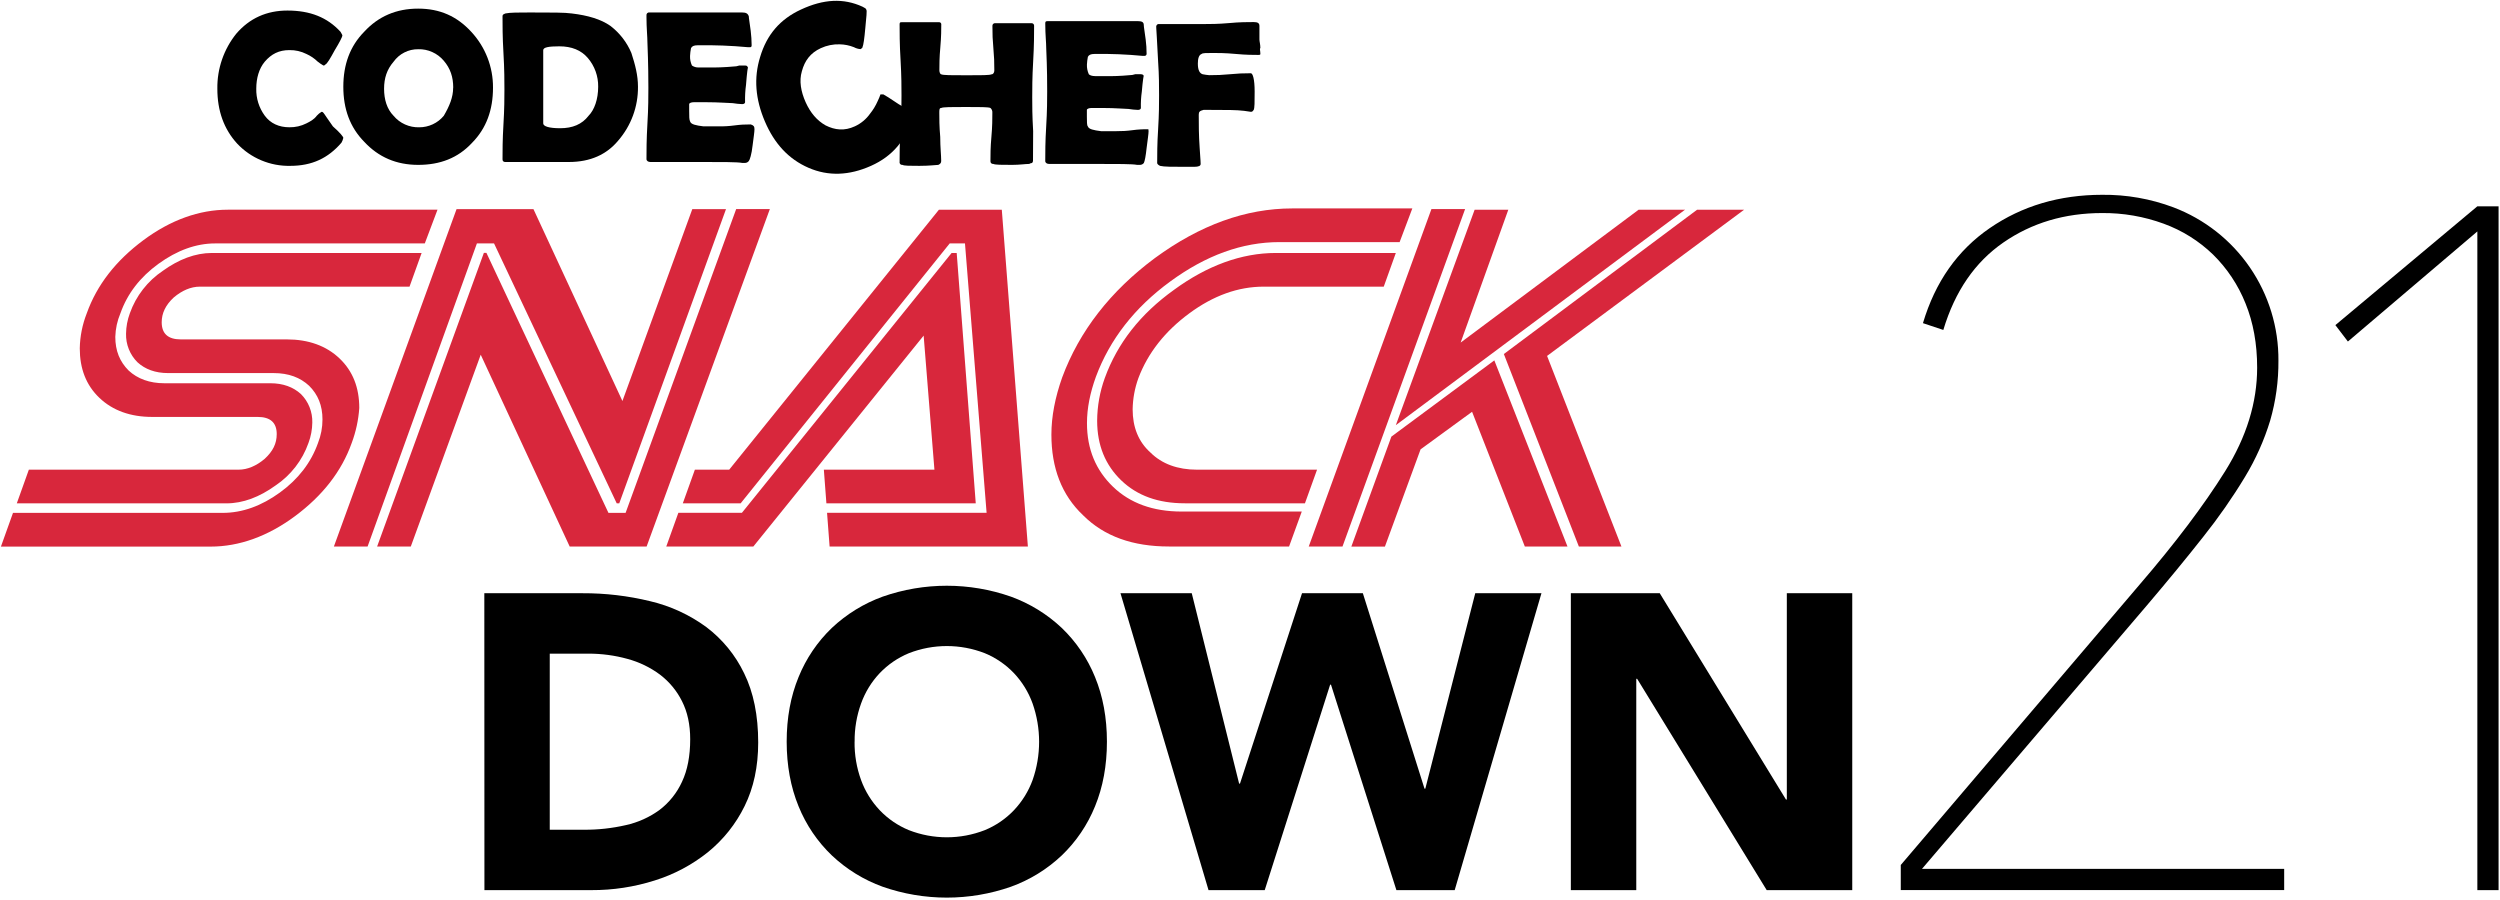 <svg width="100" height="36" viewBox="0 0 100 36" fill="none" xmlns="http://www.w3.org/2000/svg">
<g clip-path="url(#clip0)">
<g clip-path="url(#clip1)">
<path d="M19.373 23.729H23.298C24.211 23.725 25.12 23.832 26.007 24.048C26.816 24.238 27.577 24.589 28.248 25.079C28.895 25.567 29.416 26.202 29.766 26.933C30.14 27.694 30.328 28.616 30.328 29.701C30.328 30.662 30.147 31.509 29.785 32.242C29.436 32.956 28.935 33.586 28.317 34.087C27.684 34.594 26.961 34.978 26.187 35.219C25.367 35.479 24.513 35.609 23.654 35.605H19.377L19.373 23.729ZM21.99 33.189H23.348C23.915 33.194 24.48 33.132 25.033 33.005C25.521 32.898 25.981 32.69 26.384 32.395C26.771 32.1 27.079 31.713 27.281 31.27C27.499 30.807 27.608 30.239 27.608 29.568C27.608 28.986 27.499 28.48 27.281 28.05C27.073 27.631 26.77 27.267 26.398 26.984C26.009 26.695 25.568 26.482 25.099 26.356C24.588 26.214 24.06 26.144 23.53 26.146H21.99V33.189Z" fill="black"/>
<path d="M31.467 29.667C31.467 28.717 31.625 27.856 31.942 27.084C32.243 26.341 32.697 25.67 33.276 25.115C33.86 24.565 34.551 24.14 35.306 23.866C36.967 23.284 38.777 23.284 40.438 23.866C41.193 24.14 41.884 24.565 42.468 25.115C43.047 25.67 43.501 26.341 43.802 27.084C44.118 27.854 44.277 28.715 44.277 29.667C44.277 30.62 44.118 31.481 43.802 32.251C43.501 32.994 43.047 33.665 42.468 34.219C41.884 34.77 41.194 35.196 40.438 35.469C38.777 36.05 36.967 36.05 35.306 35.469C34.551 35.196 33.86 34.77 33.276 34.219C32.697 33.665 32.243 32.994 31.942 32.251C31.626 31.479 31.468 30.618 31.467 29.667ZM34.183 29.667C34.176 30.19 34.264 30.71 34.443 31.202C34.606 31.651 34.861 32.062 35.189 32.409C35.518 32.754 35.915 33.025 36.355 33.206C37.332 33.587 38.415 33.587 39.392 33.206C39.832 33.025 40.229 32.754 40.557 32.409C40.886 32.062 41.14 31.651 41.304 31.202C41.651 30.211 41.651 29.131 41.304 28.141C41.141 27.688 40.887 27.274 40.557 26.925C40.228 26.581 39.831 26.309 39.392 26.128C38.415 25.747 37.332 25.747 36.355 26.128C35.915 26.309 35.518 26.581 35.189 26.925C34.859 27.274 34.605 27.688 34.443 28.141C34.266 28.63 34.179 29.147 34.185 29.667H34.183Z" fill="black"/>
<path d="M44.819 23.729H47.67L49.565 31.345H49.599L52.081 23.729H54.514L56.98 31.546H57.013L59.01 23.729H61.658L58.188 35.605H55.856L53.239 27.386H53.206L50.589 35.605H48.341L44.819 23.729Z" fill="black"/>
<path d="M62.834 23.729H66.39L71.439 31.982H71.473V23.729H74.09V35.605H70.668L65.485 27.151H65.451V35.605H62.834V23.729Z" fill="black"/>
<path d="M76.031 35.603V34.599L85.572 23.398C87.014 21.723 88.16 20.204 89.011 18.84C89.861 17.476 90.286 16.098 90.286 14.706C90.286 13.756 90.131 12.899 89.821 12.137C89.528 11.403 89.086 10.737 88.523 10.183C87.958 9.637 87.285 9.216 86.546 8.947C85.758 8.659 84.925 8.515 84.086 8.522C82.588 8.522 81.271 8.915 80.134 9.701C78.998 10.486 78.197 11.652 77.733 13.198L76.918 12.926C77.408 11.279 78.299 10.011 79.591 9.124C80.882 8.237 82.38 7.793 84.084 7.792C85.057 7.781 86.024 7.951 86.935 8.293C88.178 8.764 89.247 9.604 89.998 10.701C90.749 11.797 91.147 13.097 91.137 14.426C91.143 15.236 91.032 16.041 90.808 16.819C90.567 17.611 90.228 18.369 89.799 19.077C89.296 19.909 88.739 20.707 88.133 21.468C87.475 22.304 86.719 23.224 85.867 24.226L76.88 34.754H91.367V35.603H76.031Z" fill="black"/>
<path d="M99.094 35.604V9.257L93.916 13.661L93.415 13.004L99.094 8.252H99.943V35.604H99.094Z" fill="black"/>
<path d="M13.733 5.515C13.718 5.583 13.693 5.648 13.658 5.708C13.127 6.325 12.483 6.634 11.611 6.634C11.215 6.643 10.821 6.568 10.456 6.415C10.091 6.263 9.761 6.035 9.489 5.747C8.958 5.167 8.693 4.434 8.694 3.547C8.683 2.748 8.951 1.97 9.451 1.348C9.982 0.731 10.664 0.422 11.498 0.422C12.407 0.422 13.089 0.693 13.62 1.271C13.658 1.348 13.695 1.386 13.695 1.425C13.695 1.464 13.582 1.696 13.392 2.004C13.203 2.351 13.089 2.547 13.013 2.582C12.975 2.621 12.975 2.621 12.937 2.621C12.858 2.576 12.782 2.524 12.71 2.467C12.578 2.338 12.424 2.234 12.255 2.158C12.045 2.053 11.812 2 11.576 2.004C11.159 2.004 10.856 2.158 10.591 2.467C10.363 2.739 10.251 3.123 10.251 3.547C10.241 3.935 10.361 4.315 10.591 4.628C10.818 4.936 11.159 5.091 11.576 5.091C11.812 5.095 12.045 5.042 12.255 4.936C12.407 4.859 12.559 4.782 12.672 4.628C12.727 4.567 12.791 4.515 12.861 4.473C12.899 4.473 12.899 4.473 12.937 4.512C12.975 4.551 13.089 4.743 13.316 5.055C13.62 5.322 13.733 5.477 13.733 5.515Z" fill="black"/>
<path d="M19.72 3.508C19.72 4.396 19.456 5.129 18.887 5.708C18.318 6.325 17.597 6.595 16.727 6.595C15.857 6.595 15.139 6.287 14.567 5.669C13.999 5.091 13.733 4.358 13.733 3.47C13.733 2.582 13.999 1.849 14.567 1.271C15.136 0.653 15.856 0.344 16.727 0.345C17.599 0.345 18.28 0.653 18.849 1.271C19.415 1.878 19.726 2.679 19.72 3.508V3.508ZM18.129 3.508C18.129 3.084 18.016 2.737 17.75 2.428C17.625 2.28 17.468 2.161 17.291 2.082C17.114 2.002 16.921 1.963 16.727 1.969C16.535 1.967 16.345 2.011 16.173 2.099C16.001 2.186 15.854 2.314 15.742 2.47C15.476 2.779 15.363 3.126 15.363 3.551C15.363 3.975 15.476 4.361 15.742 4.631C15.867 4.781 16.025 4.9 16.202 4.979C16.38 5.059 16.574 5.097 16.768 5.092C16.957 5.092 17.143 5.051 17.313 4.971C17.484 4.891 17.634 4.774 17.753 4.629C17.978 4.242 18.126 3.895 18.126 3.508H18.129Z" fill="black"/>
<path d="M25.519 3.47C25.527 4.263 25.244 5.032 24.722 5.631C24.268 6.174 23.624 6.48 22.753 6.48H20.215C20.199 6.482 20.183 6.48 20.168 6.475C20.153 6.47 20.14 6.462 20.129 6.45C20.118 6.439 20.109 6.425 20.105 6.41C20.1 6.395 20.099 6.379 20.101 6.364C20.101 6.056 20.101 5.593 20.138 4.975C20.176 4.357 20.177 3.895 20.177 3.586C20.177 3.277 20.177 2.775 20.138 2.119C20.1 1.464 20.101 1.001 20.101 0.653C20.101 0.576 20.138 0.576 20.215 0.538C20.404 0.499 20.745 0.499 21.2 0.499C22.071 0.499 22.602 0.499 22.867 0.538C23.511 0.614 24.042 0.769 24.421 1.039C24.788 1.321 25.076 1.693 25.255 2.119C25.405 2.58 25.519 3.007 25.519 3.47ZM23.927 3.47C23.934 3.047 23.785 2.636 23.51 2.316C23.244 2.007 22.865 1.853 22.373 1.853C21.956 1.853 21.729 1.891 21.729 2.007V4.936C21.729 5.052 21.956 5.129 22.408 5.129C22.901 5.129 23.28 4.975 23.545 4.628C23.775 4.396 23.927 3.971 23.927 3.47Z" fill="black"/>
<path d="M30.179 5.168C30.179 5.284 30.141 5.515 30.103 5.824C30.066 6.171 29.99 6.403 29.952 6.441C29.934 6.464 29.912 6.483 29.886 6.496C29.86 6.509 29.832 6.516 29.803 6.517H29.689C29.5 6.479 28.893 6.479 27.908 6.479H26.011C25.935 6.479 25.859 6.44 25.859 6.362C25.859 6.054 25.859 5.591 25.897 4.937C25.935 4.32 25.935 3.818 25.935 3.511C25.935 3.204 25.933 2.58 25.897 1.697C25.897 1.466 25.859 1.118 25.859 0.694V0.614C25.857 0.599 25.858 0.583 25.863 0.568C25.868 0.553 25.876 0.54 25.887 0.528C25.898 0.517 25.912 0.509 25.926 0.504C25.941 0.498 25.957 0.497 25.973 0.499H29.686C29.838 0.499 29.914 0.538 29.952 0.653C29.952 0.73 29.99 0.925 30.028 1.232C30.052 1.424 30.064 1.617 30.066 1.811C30.066 1.888 30.028 1.888 29.99 1.888H29.914C29.246 1.826 28.576 1.8 27.905 1.811C27.754 1.811 27.678 1.849 27.64 1.927C27.62 2.029 27.607 2.132 27.602 2.236C27.596 2.368 27.623 2.5 27.678 2.621C27.756 2.675 27.849 2.702 27.944 2.699H28.283C28.637 2.705 28.991 2.692 29.344 2.66C29.422 2.661 29.498 2.647 29.571 2.621H29.803C29.819 2.619 29.834 2.621 29.849 2.626C29.864 2.631 29.878 2.639 29.889 2.651C29.9 2.662 29.908 2.676 29.913 2.691C29.918 2.706 29.919 2.722 29.916 2.737C29.916 2.66 29.879 2.891 29.841 3.393C29.809 3.623 29.797 3.855 29.803 4.088C29.803 4.126 29.765 4.165 29.689 4.165C29.562 4.16 29.435 4.147 29.31 4.126C29.159 4.126 28.78 4.088 28.212 4.088H27.757C27.643 4.088 27.567 4.126 27.567 4.165V4.436C27.567 4.668 27.567 4.784 27.605 4.861C27.643 4.977 27.832 5.016 28.136 5.054H28.742C28.957 5.058 29.173 5.045 29.386 5.016C29.6 4.987 29.815 4.975 30.03 4.977C30.142 5.014 30.179 5.052 30.179 5.168Z" fill="black"/>
<path d="M41.32 6.403C41.322 6.423 41.32 6.445 41.314 6.465C41.307 6.485 41.297 6.503 41.282 6.519C41.242 6.523 41.203 6.536 41.168 6.557C41.017 6.557 40.789 6.595 40.489 6.595C40.072 6.595 39.81 6.595 39.732 6.557C39.716 6.559 39.7 6.557 39.685 6.552C39.671 6.547 39.657 6.538 39.646 6.527C39.635 6.516 39.627 6.503 39.622 6.488C39.617 6.473 39.616 6.457 39.618 6.441C39.618 6.21 39.618 5.898 39.656 5.477C39.694 5.055 39.694 4.743 39.694 4.512C39.697 4.476 39.692 4.44 39.679 4.406C39.666 4.373 39.645 4.343 39.618 4.319C39.542 4.28 39.201 4.28 38.633 4.28C38.064 4.28 37.724 4.28 37.648 4.319C37.572 4.319 37.572 4.396 37.572 4.512C37.572 4.743 37.572 5.055 37.609 5.477C37.609 5.901 37.648 6.21 37.648 6.441C37.648 6.519 37.609 6.557 37.534 6.595C37.458 6.595 37.195 6.634 36.776 6.634C36.397 6.634 36.17 6.634 36.097 6.595C36.081 6.597 36.066 6.596 36.051 6.591C36.036 6.586 36.022 6.577 36.011 6.566C36 6.555 35.992 6.541 35.987 6.526C35.983 6.511 35.981 6.495 35.984 6.48C35.984 6.171 35.984 5.747 36.022 5.168C36.06 4.589 36.06 4.126 36.06 3.817C36.06 3.508 36.06 3.045 36.022 2.392C35.984 1.775 35.984 1.273 35.984 0.966C35.984 0.889 36.022 0.889 36.06 0.889H37.575C37.595 0.89 37.613 0.899 37.627 0.913C37.641 0.927 37.65 0.946 37.651 0.966C37.651 1.159 37.651 1.468 37.613 1.892C37.575 2.316 37.575 2.587 37.575 2.818C37.575 2.895 37.613 2.973 37.651 2.973C37.727 3.011 38.068 3.011 38.674 3.011C39.243 3.011 39.584 3.011 39.66 2.973C39.735 2.973 39.773 2.895 39.773 2.818C39.776 2.522 39.763 2.226 39.735 1.931C39.707 1.636 39.694 1.34 39.697 1.043C39.695 1.028 39.696 1.012 39.701 0.997C39.706 0.982 39.714 0.968 39.725 0.957C39.736 0.946 39.75 0.937 39.765 0.932C39.78 0.927 39.795 0.925 39.811 0.927H41.251C41.267 0.925 41.282 0.927 41.297 0.932C41.312 0.937 41.326 0.946 41.337 0.957C41.347 0.968 41.356 0.982 41.361 0.997C41.365 1.012 41.367 1.028 41.364 1.043C41.364 1.352 41.364 1.815 41.326 2.469C41.289 3.086 41.289 3.588 41.289 3.895C41.289 4.202 41.289 4.628 41.326 5.245L41.32 6.403Z" fill="black"/>
<path d="M45.943 5.245C45.943 5.361 45.905 5.593 45.867 5.901C45.83 6.248 45.791 6.444 45.754 6.519C45.736 6.542 45.713 6.561 45.687 6.574C45.66 6.587 45.631 6.595 45.602 6.595H45.485C45.296 6.557 44.728 6.557 43.781 6.557H41.961C41.886 6.557 41.81 6.519 41.81 6.441C41.81 6.132 41.81 5.669 41.848 5.052C41.886 4.435 41.887 3.971 41.887 3.666C41.887 3.36 41.887 2.778 41.849 1.929C41.849 1.698 41.811 1.386 41.811 0.965V0.923C41.811 0.846 41.849 0.846 41.925 0.846H45.523C45.675 0.846 45.751 0.885 45.751 1.001C45.751 1.078 45.789 1.272 45.827 1.579C45.852 1.771 45.864 1.965 45.864 2.158C45.863 2.178 45.855 2.197 45.841 2.211C45.827 2.225 45.809 2.234 45.789 2.236H45.713C45.071 2.174 44.426 2.148 43.781 2.158C43.629 2.158 43.553 2.197 43.515 2.274C43.495 2.375 43.482 2.479 43.477 2.582C43.472 2.715 43.498 2.848 43.553 2.969C43.59 3.007 43.667 3.045 43.818 3.045H44.157C44.499 3.052 44.84 3.039 45.181 3.007C45.258 3.007 45.335 2.995 45.408 2.969H45.635C45.711 2.969 45.749 3.007 45.749 3.045C45.749 3.007 45.711 3.2 45.673 3.663C45.642 3.88 45.629 4.1 45.635 4.319C45.635 4.358 45.597 4.396 45.521 4.396C45.394 4.392 45.268 4.379 45.142 4.358C44.991 4.358 44.65 4.319 44.081 4.319H43.664C43.551 4.319 43.475 4.358 43.475 4.396V4.668C43.475 4.862 43.475 5.016 43.513 5.054C43.551 5.17 43.741 5.208 44.043 5.247H44.65C44.865 5.249 45.08 5.237 45.294 5.208C45.507 5.179 45.723 5.166 45.938 5.17C45.905 5.13 45.943 5.168 45.943 5.245Z" fill="black"/>
<path d="M50.415 2.158C50.415 2.197 50.377 2.197 50.339 2.197C50.149 2.197 49.846 2.197 49.429 2.158C49.012 2.119 48.709 2.119 48.52 2.119C48.255 2.119 48.103 2.119 48.065 2.158C47.952 2.197 47.914 2.351 47.914 2.544C47.914 2.815 47.989 2.93 48.103 2.969C48.191 2.987 48.279 3 48.369 3.007C48.647 3.009 48.925 2.997 49.202 2.969C49.478 2.941 49.756 2.928 50.034 2.93C50.11 2.93 50.186 3.162 50.186 3.663C50.186 4.088 50.186 4.319 50.148 4.396C50.11 4.434 50.11 4.473 50.034 4.473C50.072 4.473 49.997 4.473 49.769 4.434C49.466 4.396 49.049 4.396 48.443 4.396H48.14C47.988 4.434 47.95 4.473 47.95 4.589C47.95 4.975 47.95 5.399 47.988 5.94C48.026 6.403 48.026 6.595 48.026 6.557C48.026 6.634 47.95 6.673 47.76 6.673H47.386C46.894 6.673 46.553 6.673 46.401 6.634C46.325 6.595 46.287 6.557 46.287 6.519C46.287 6.21 46.287 5.747 46.325 5.168C46.363 4.551 46.363 4.126 46.363 3.817C46.363 3.47 46.363 3.007 46.325 2.467C46.287 1.618 46.25 1.193 46.25 1.116V1.078C46.247 1.062 46.248 1.047 46.253 1.032C46.258 1.017 46.266 1.003 46.277 0.992C46.288 0.98 46.302 0.972 46.317 0.967C46.332 0.961 46.347 0.96 46.363 0.962H48.182C48.409 0.962 48.713 0.962 49.168 0.923C49.581 0.883 49.922 0.883 50.149 0.883C50.301 0.883 50.377 0.921 50.377 1.037V1.58C50.377 1.658 50.415 1.774 50.415 1.928C50.377 1.927 50.415 2.042 50.415 2.158Z" fill="black"/>
<path d="M36.47 4.512C36.508 4.551 36.47 4.628 36.47 4.743C36.242 5.593 35.709 6.246 34.84 6.634C33.971 7.022 33.135 7.058 32.339 6.711C31.544 6.365 30.975 5.747 30.596 4.859C30.217 3.972 30.142 3.123 30.407 2.274C30.672 1.386 31.202 0.769 32.036 0.383C32.946 -0.041 33.74 -0.08 34.499 0.267C34.575 0.306 34.65 0.345 34.65 0.383C34.689 0.422 34.65 0.692 34.613 1.116C34.576 1.54 34.537 1.811 34.499 1.888C34.499 1.927 34.462 1.927 34.423 1.965C34.33 1.959 34.24 1.933 34.158 1.888C33.977 1.816 33.785 1.777 33.59 1.773C33.328 1.764 33.069 1.817 32.831 1.927C32.415 2.119 32.187 2.428 32.074 2.853C31.96 3.238 32.036 3.663 32.225 4.088C32.415 4.512 32.68 4.821 33.021 5.014C33.4 5.206 33.779 5.245 34.196 5.052C34.439 4.94 34.648 4.766 34.802 4.548C34.925 4.395 35.027 4.227 35.106 4.047C35.149 3.959 35.187 3.868 35.219 3.775H35.333C35.409 3.814 35.598 3.93 35.939 4.162C36.28 4.358 36.47 4.473 36.47 4.512Z" fill="black"/>
<path d="M14.069 17.718C13.661 18.862 12.899 19.828 11.806 20.642C10.713 21.455 9.565 21.864 8.425 21.864H0.037L0.52 20.515H8.908C9.697 20.515 10.459 20.236 11.196 19.701C11.933 19.166 12.441 18.506 12.721 17.718C12.839 17.419 12.899 17.1 12.899 16.779C12.899 16.219 12.721 15.787 12.365 15.431C12.009 15.101 11.55 14.923 10.94 14.923H6.721C6.212 14.923 5.806 14.771 5.499 14.491C5.349 14.342 5.231 14.163 5.152 13.966C5.074 13.77 5.036 13.559 5.042 13.347C5.045 13.069 5.097 12.793 5.194 12.532C5.439 11.837 5.904 11.24 6.517 10.83C7.153 10.373 7.814 10.119 8.475 10.119H16.865L16.381 11.466H7.993C7.637 11.466 7.281 11.619 6.951 11.898C6.62 12.203 6.468 12.534 6.468 12.889C6.468 13.347 6.722 13.576 7.231 13.576H11.473C12.337 13.576 13.049 13.83 13.582 14.338C14.116 14.847 14.371 15.508 14.371 16.321C14.338 16.799 14.236 17.27 14.069 17.718V17.718ZM16.992 9.737H8.603C7.84 9.737 7.078 10.016 6.341 10.551C5.603 11.086 5.095 11.744 4.816 12.534C4.69 12.832 4.621 13.151 4.612 13.474C4.612 14.033 4.79 14.465 5.146 14.822C5.502 15.152 5.985 15.33 6.572 15.33H10.815C11.323 15.33 11.73 15.482 12.037 15.762C12.186 15.911 12.304 16.089 12.382 16.286C12.46 16.482 12.498 16.692 12.492 16.904C12.488 17.182 12.437 17.458 12.339 17.718C12.095 18.414 11.631 19.012 11.018 19.422C10.383 19.88 9.722 20.134 9.061 20.134H0.672L1.154 18.787H9.544C9.899 18.787 10.255 18.634 10.586 18.355C10.916 18.05 11.069 17.744 11.069 17.363C11.069 16.906 10.815 16.677 10.306 16.677H6.087C5.223 16.677 4.51 16.423 3.977 15.915C3.443 15.406 3.191 14.745 3.191 13.932C3.2 13.453 3.295 12.979 3.47 12.534C3.878 11.39 4.639 10.424 5.732 9.61C6.825 8.797 7.973 8.388 9.113 8.388H17.5L16.992 9.737Z" fill="#D8273C"/>
<path d="M24.77 20.134H24.669L19.762 9.737H19.076L14.704 21.86H13.356L18.262 8.365H21.338L24.897 16.041L27.692 8.365H29.04L24.77 20.134ZM25.865 21.86H22.787L19.229 14.189L16.432 21.86H15.085L19.355 10.115H19.457L24.338 20.515H25.024L29.447 8.363H30.794L25.865 21.86Z" fill="#D8273C"/>
<path d="M39.03 20.134H33.056L32.954 18.787H37.377L36.946 13.424L30.134 21.86H26.651L27.134 20.513H29.676L38.064 10.119H38.268L39.03 20.134ZM41.115 21.86H33.184L33.082 20.513H39.464L38.599 9.737H37.988L29.625 20.134H27.312L27.795 18.787H29.168L37.556 8.39H40.072L41.115 21.86Z" fill="#D8273C"/>
<path d="M51.563 21.86H46.758C45.309 21.86 44.166 21.453 43.327 20.614C42.462 19.8 42.056 18.708 42.056 17.386C42.056 16.649 42.208 15.887 42.487 15.098C43.174 13.243 44.419 11.642 46.199 10.32C48.004 8.998 49.834 8.337 51.69 8.337H56.493L55.985 9.684H51.181C49.682 9.684 48.233 10.218 46.809 11.26C45.384 12.302 44.394 13.573 43.835 15.073C43.606 15.709 43.479 16.318 43.479 16.929C43.479 17.971 43.835 18.81 44.521 19.471C45.208 20.131 46.123 20.462 47.267 20.462H52.071L51.563 21.86ZM52.198 20.132H47.394C46.326 20.132 45.487 19.826 44.852 19.217C44.217 18.607 43.886 17.818 43.886 16.827C43.89 16.246 43.993 15.67 44.191 15.123C44.699 13.726 45.616 12.557 46.961 11.593C48.283 10.627 49.656 10.119 51.029 10.119H55.833L55.35 11.466H50.546C49.529 11.466 48.537 11.822 47.572 12.534C46.606 13.246 45.919 14.11 45.535 15.126C45.39 15.526 45.313 15.947 45.306 16.372C45.306 17.084 45.535 17.669 46.018 18.101C46.476 18.558 47.111 18.787 47.874 18.787H52.682L52.198 20.132Z" fill="#D8273C"/>
<path d="M53.7 21.86H52.35L57.257 8.363H58.604L53.7 21.86ZM62.699 21.86H60.993L58.883 16.471L56.823 17.974L55.397 21.863H54.054L55.655 17.465L59.773 14.415L62.699 21.86ZM67.401 8.388L55.833 17.007L58.985 8.39H60.332L58.426 13.703L65.543 8.39L67.401 8.388ZM64.857 21.86H63.154L60.154 14.161L67.882 8.39H69.763L61.883 14.237L64.857 21.86Z" fill="#D8273C"/>
</g>
</g>
<defs>
<clipPath id="clip0">
<rect width="100" height="36" fill="white"/>
</clipPath>
<clipPath id="clip1">
<rect width="100" height="35.913" fill="white"/>
</clipPath>
</defs>
</svg>

